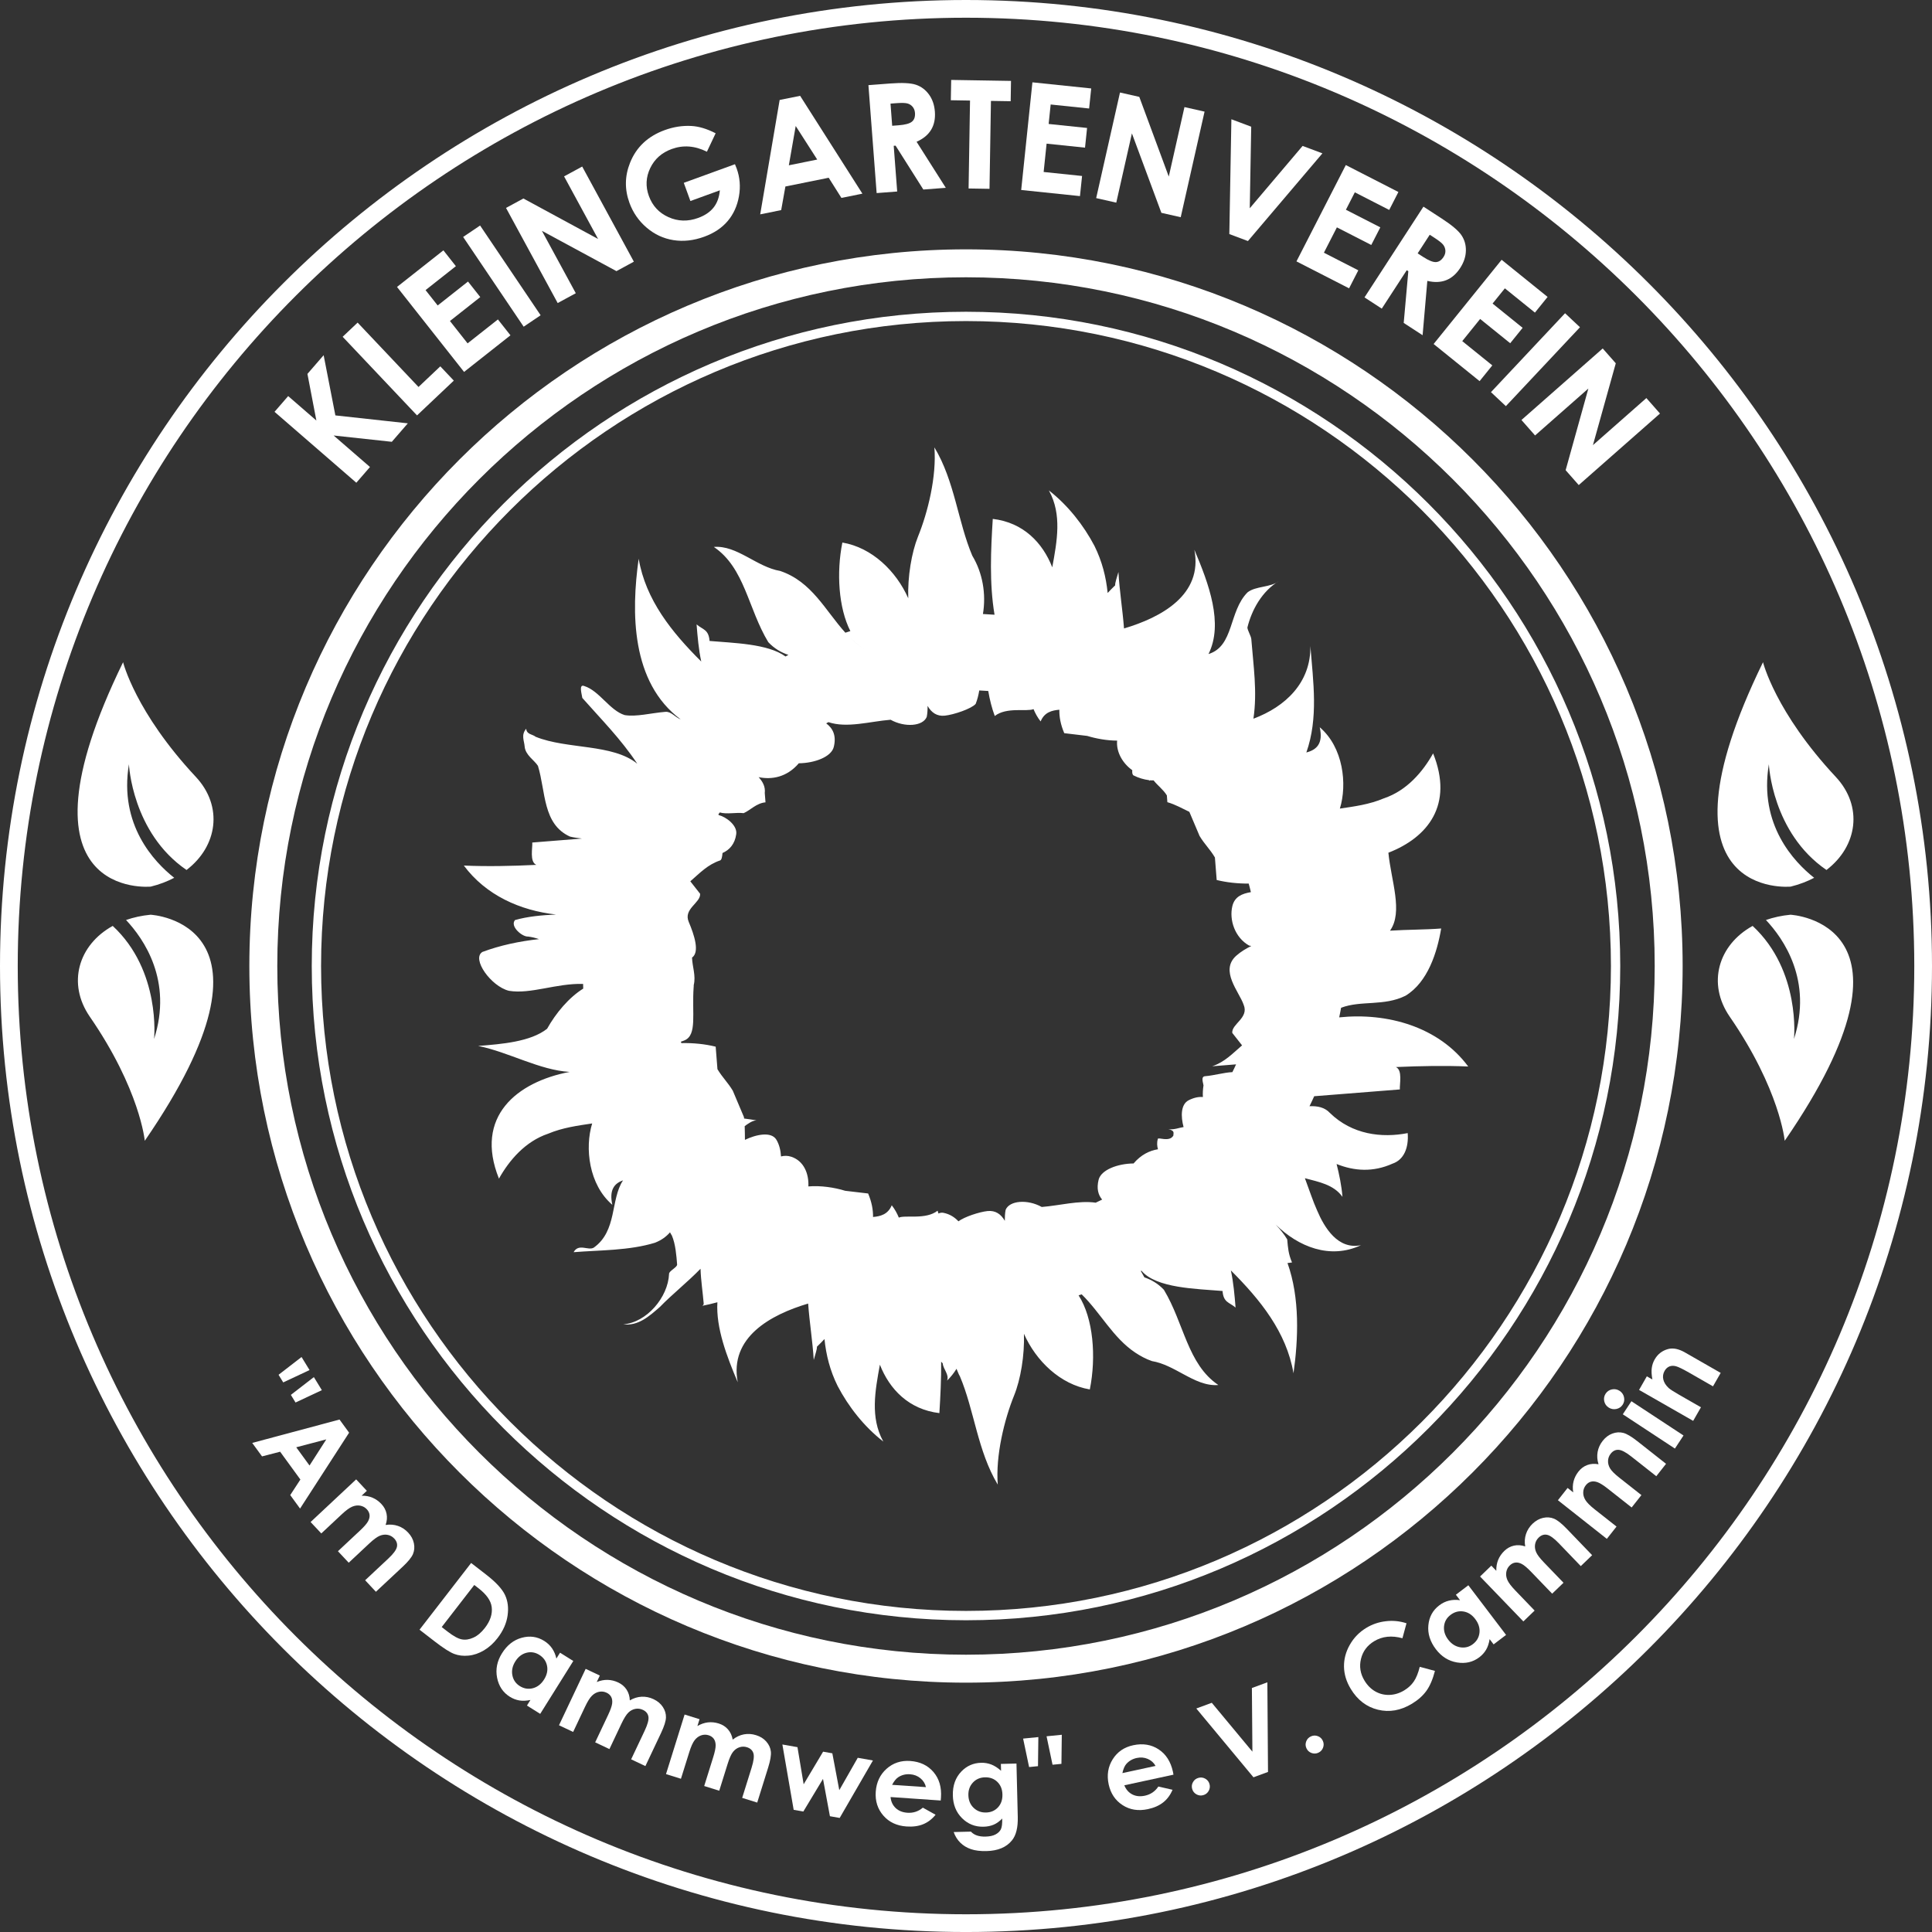 <?xml version="1.0" encoding="utf-8"?>
<!-- Generator: Adobe Illustrator 15.0.0, SVG Export Plug-In . SVG Version: 6.00 Build 0)  -->
<!DOCTYPE svg PUBLIC "-//W3C//DTD SVG 1.1//EN" "http://www.w3.org/Graphics/SVG/1.1/DTD/svg11.dtd">
<svg version="1.1" id="Ebene_1" xmlns="http://www.w3.org/2000/svg" xmlns:xlink="http://www.w3.org/1999/xlink" x="0px" y="0px"
	 width="340px" height="340px" viewBox="0 0 340 340" enable-background="new 0 0 340 340" xml:space="preserve">
<rect x="0" y="0" width="340" height="340" fill="#333333" stroke="none"/>
<g>
	<path fill="#FFFFFF" d="M170,340.002C76.263,340.002,0,263.736,0,170C0,76.264,76.263,0,170,0c93.736,0,170,76.264,170,170
		C339.999,263.736,263.736,340.002,170,340.002z M170,3.119C77.981,3.119,3.122,77.98,3.122,170
		c0,92.021,74.859,166.881,166.877,166.881c92.019,0,166.882-74.859,166.882-166.881C336.881,77.98,262.018,3.119,170,3.119z"/>
</g>
<g>
	<path fill="#FFFFFF" d="M170,296.121c-69.542,0-126.119-56.58-126.119-126.121c0-69.542,56.578-126.12,126.119-126.12
		S296.117,100.458,296.117,170S239.541,296.121,170,296.121z M170,48.798c-66.829,0-121.201,54.371-121.201,121.202
		c0,66.832,54.373,121.201,121.201,121.201S291.2,236.832,291.2,170C291.2,103.169,236.828,48.798,170,48.798z"/>
</g>
<g>
	<path fill="#FFFFFF" d="M170,285.139c-63.487,0-115.137-51.654-115.137-115.139c0-63.487,51.65-115.136,115.137-115.136
		c63.486,0,115.137,51.649,115.137,115.136C285.136,233.484,233.486,285.139,170,285.139z M170,56.502
		c-62.581,0-113.498,50.915-113.498,113.498c0,62.582,50.917,113.495,113.498,113.495c62.583,0,113.498-50.914,113.498-113.495
		C283.497,107.417,232.583,56.502,170,56.502z"/>
</g>
<g>
	<path fill="#FFFFFF" d="M258.384,187.688c-5.208-7.026-14.264-9.521-22.708-8.648c0.104-0.563,0.246-1.116,0.332-1.688
		c3.5-1.342,7.535-0.229,11.338-2.119c3.932-2.375,5.574-7.662,6.276-11.834c-2.822,0.221-5.916,0.187-9.004,0.384
		c2.348-3.289,0.187-8.835-0.284-13.718c6.938-2.696,11.508-8.419,7.871-17.482c-1.805,3.233-4.635,6.556-8.646,7.904
		c-2.576,1.096-5.211,1.432-7.764,1.812c1.328-4.302,0.596-10.789-3.544-14.315c0.638,2.818-0.506,3.969-2.354,4.439
		c2.143-6.099,1.205-12.399,0.707-18.741c0.107,6.452-4.399,10.698-10.023,12.797c0.709-4.74-0.012-9.374-0.374-14.035
		c-0.056-0.519-0.651-1.49-0.687-2.006c0.776-3.153,2.588-6.393,5.535-8.174c-1.453,1.148-4.057,0.84-5.508,1.98
		c-3.341,3.357-2.349,9.464-6.871,10.857c2.67-5.363,0.051-12.375-2.486-18.357c1.529,7.925-5.795,11.896-12.381,13.854
		c-0.254-3.319-0.795-6.611-0.983-9.938c-0.286,1.014-0.608,1.896-0.577,2.352c-0.479,0.453-0.905,0.898-1.32,1.345
		c-0.277-2.797-0.972-5.56-2.318-8.281c-1.903-3.624-4.666-7.154-8.037-9.779c0.016,0.035,0.045,0.076,0.062,0.107
		c2.255,4.16,1.399,8.79,0.544,13.434c-1.688-4.315-5.076-7.883-10.469-8.52c-0.335,5.367-0.625,11.301,0.311,16.864
		c-0.677-0.044-1.351-0.093-2.043-0.125c0.586-3.51-0.045-7.237-1.873-10.263c-2.539-5.985-3.099-13.16-6.668-19.063
		c0.407,5.121-1.151,11.431-2.883,15.695c-1.133,2.818-1.843,7.057-1.717,10.861c-2.121-4.779-6.388-8.935-11.595-9.807
		c-1.061,5.291-0.671,11.494,1.405,15.581c-0.293,0.09-0.581,0.19-0.878,0.283c-3.557-3.931-5.894-8.983-11.468-10.864
		c-4.184-0.712-7.579-4.558-11.68-4.229c5.453,3.683,6.017,10.865,9.585,16.76c1.058,1.124,2.255,1.812,3.541,2.24
		c-0.18,0.087-0.343,0.194-0.512,0.277c-3.091-2.258-9.211-2.366-13.363-2.729c-0.16-2.051-1.174-1.967-2.284-2.911
		c0.167,2.112,0.358,4.387,0.82,6.531c-5.193-5.169-9.772-10.84-11.013-18.087c-1.324,9.38-1.369,21.759,7.396,28.27
		c-1.062-0.422-1.66-1.407-2.684-1.331c-2.563,0.208-5.084,0.913-7.175,0.574c-2.645-0.823-4.464-4.284-7.106-5.111
		c-1.058-0.429-0.394,1.583-0.349,2.092c3.395,3.842,6.745,7.182,9.675,11.58c-4.343-3.548-12.34-2.504-17.883-4.744
		c-0.568-0.473-1.587-0.384-1.667-1.415c-0.944,1.104-0.353,2.085-0.273,3.119c0.121,1.536,1.747,2.438,2.341,3.42
		c1.386,4.53,0.812,10.242,5.623,12.434c0.698,0.18,1.412,0.249,2.122,0.353c-2.935,0.242-5.532,0.436-8.745,0.699
		c0.076,0.892-0.512,3.417,0.72,3.931c-4.33,0.211-8.659,0.301-12.763,0.121c3.887,5.229,9.917,7.918,16.227,8.617
		c-2.511,0.114-4.982,0.335-7.222,0.975c-0.938,1.106,1.278,2.981,2.295,2.901c0.646,0.08,1.292,0.235,1.93,0.453
		c-3.49,0.381-6.854,1.097-9.959,2.255c-1.971,1.183,1.511,6.065,4.668,6.841c3.831,0.635,8.323-1.344,13.049-1.213
		c0.017,0.271,0.004,0.547,0.021,0.826c-2.503,1.553-4.81,4.295-6.358,7.065c-2.908,2.302-8.029,2.701-12.128,3.024
		c5.327,1.064,10.829,4.273,16.094,4.57c-9.26,1.758-16.831,7.852-12.438,18.782c1.808-3.235,4.64-6.553,8.644-7.903
		c2.58-1.084,5.215-1.424,7.761-1.809c-1.327,4.311-0.589,10.785,3.55,14.322c-0.581-2.582,0.322-3.771,1.881-4.305
		c-2.241,3.377-0.996,8.879-5.149,11.838c-0.985,0.588-2.649-0.813-3.55,0.801c4.608-0.371,9.778-0.27,14.308-1.659
		c1.162-0.453,2.009-1.083,2.659-1.84c0.107,0.192,0.197,0.396,0.328,0.569c0.644,1.504,0.799,3.539,0.92,5.09
		c0.045,0.506-1.452,1.146-1.415,1.662c-0.179,4.139-3.955,8.557-8.056,8.877c2.604,0.317,4.536-1.387,6.459-3.08
		c2.168-2.23,4.833-4.334,7.134-6.703c0.065,2.072,0.397,4.166,0.555,6.092c0.016,0.236-0.102,0.354-0.272,0.438
		c0.899-0.182,1.801-0.39,2.684-0.631c-0.274,4.521,1.681,9.586,3.583,14.08c-1.521-7.914,5.791-11.894,12.389-13.854
		c0.239,3.318,0.781,6.609,0.985,9.929c0.27-1,0.595-1.894,0.561-2.332c0.484-0.452,0.906-0.909,1.328-1.349
		c0.282,2.789,0.972,5.558,2.317,8.261c1.909,3.642,4.671,7.171,8.053,9.789c-0.018-0.026-0.057-0.063-0.063-0.101
		c-2.263-4.162-1.406-8.797-0.556-13.438c1.688,4.313,5.083,7.88,10.47,8.522c0.18-2.896,0.339-5.969,0.312-9.058
		c0.086,0.111,0.194,0.2,0.28,0.31c0.08,1.027,1.187,1.969,0.757,3.027c0.636-0.6,1.193-1.311,1.667-2.076
		c0.206,0.439,0.342,0.912,0.599,1.326c2.534,5.975,3.104,13.153,6.66,19.053c-0.396-5.123,1.155-11.431,2.879-15.695
		c1.144-2.822,1.853-7.055,1.728-10.848c2.123,4.778,6.388,8.924,11.594,9.793c1.152-5.728,0.617-12.545-1.977-16.556
		c0.184-0.053,0.361-0.122,0.543-0.178c3.35,3.28,5.512,7.646,9.443,10.265c0.889,0.584,1.834,1.108,2.932,1.484
		c1.959,0.322,3.752,1.341,5.524,2.299c1.999,1.08,3.981,2.089,6.149,1.909c-5.44-3.681-6.019-10.851-9.579-16.757
		c-1.023-1.092-2.188-1.758-3.433-2.19c-0.201-0.378-0.424-0.748-0.627-1.112c0.034-0.027,0.069-0.049,0.106-0.063
		c2.59,3.104,9.667,3.183,14.274,3.575c0.157,2.055,1.188,1.972,2.293,2.918c-0.168-2.112-0.367-4.395-0.826-6.538
		c5.191,5.185,9.779,10.854,11.021,18.096c0.849-6.021,1.14-13.258-1.056-19.397c0.267-0.047,0.531-0.037,0.797-0.101
		c-0.641-1.497-0.711-2.526-0.846-4.058c-0.572-0.963-1.268-1.781-2.018-2.6c3.983,3.905,9.559,6.172,15,3.621
		c-4.064,0.844-6.439-3.099-7.708-6.084c-0.75-1.646-1.413-3.716-2.163-5.703c2.426,0.653,5.061,1.108,6.614,3.28
		c-0.169-2.021-0.565-3.903-1.036-5.78c3.1,1.244,6.413,1.479,9.844-0.063c2.012-0.68,2.869-2.813,2.67-5.375
		c-4.574,0.891-9.774,0.27-13.69-3.547c-0.937-1.004-2.194-1.245-3.593-1.184c0.295-0.586,0.558-1.17,0.828-1.758l3.803-0.302
		c4.092-0.325,7.168-0.569,11.27-0.894c-0.07-0.893,0.514-3.428-0.703-3.938C249.95,187.594,254.283,187.508,258.384,187.688z
		 M173.917,121.602c0.256,1.519,0.619,2.992,1.146,4.402c2.078-1.635,5.681-0.709,6.82-1.213c0.307,0.74,0.696,1.462,1.252,2.168
		c0.661-1.632,2.012-1.947,3.293-2.058c-0.027,1.276,0.225,2.628,0.864,4.125l4.035,0.48c1.56,0.477,3.448,0.823,5.269,0.83
		c-0.188,2.019,0.987,4.011,2.666,5.204c-0.029,0.384-0.02,0.72,0.209,0.914c0.918,0.459,1.828,0.723,2.717,0.839
		c0.059,0.039,0.101,0.09,0.156,0.128l-0.011-0.1c0.231,0.02,0.45,0.01,0.679,0.01c0.732,0.94,1.697,1.598,2.338,2.652
		c0.03,0.394,0.088,1.189,0.088,1.189c1.422,0.409,2.658,1.124,3.867,1.698l1.799,4.243c0.922,1.528,1.785,2.254,2.701,3.786
		l0.313,3.966c1.761,0.435,3.685,0.639,5.636,0.632c0.155,0.488,0.245,1.003,0.383,1.504c-1.559,0.264-2.846,0.792-3.257,2.435
		c-0.598,2.455,0.446,5.567,2.949,6.971c0.114,0.031,0.257,0.041,0.385,0.066c-0.924,0.453-1.821,0.985-2.639,1.704
		c-2.981,2.636,0.509,6.354,1.286,8.638c0.979,2.324-2.129,3.367-2.004,4.953l1.728,2.198c-1.69,1.451-3.049,2.929-5.255,3.679
		l4.197-0.336c-0.207,0.461-0.416,0.918-0.646,1.367c-1.49,0.063-3.197,0.588-4.813,0.719c-0.795,0.063-0.303,1.221-0.271,1.617
		c-0.113,0.721-0.146,1.398-0.107,2.047c-0.725-0.062-1.535,0.084-2.482,0.555c-1.439,0.719-1.417,2.875-0.918,4.729
		c-0.779,0.11-1.703,0.522-2.678,0.36c1.225,0.297,0.854,0.725,0.89,1.123c-0.69,1.255-2.772,0.218-2.742,0.613
		c-0.194,0.664-0.135,1.25,0.025,1.813c-1.494,0.234-2.991,0.971-4.28,2.479c0.004,0,0.008,0.01,0.016,0.017
		c-2.838,0.019-5.754,1.13-6.183,2.866c-0.376,1.529-0.09,2.65,0.619,3.49c-0.031,0.014-0.062,0.035-0.082,0.043
		c-0.351,0.17-0.7,0.336-1.048,0.504c-2.963-0.43-6.362,0.508-9.496,0.756c-2.51-1.396-5.688-1.141-6.357,0.505
		c-0.121,0.626-0.146,1.276-0.143,1.933c-0.663-1.169-1.639-1.865-3.036-1.721c-1.421,0.146-4.066,1.01-5.123,1.807
		c-0.659-0.699-1.495-1.268-2.643-1.496c-0.306-0.063-0.595-0.006-0.875,0.121c-0.052-0.17-0.09-0.332-0.152-0.494
		c-2.087,1.635-5.688,0.711-6.819,1.217c-0.307-0.737-0.695-1.463-1.249-2.172c-0.667,1.625-2.019,1.949-3.292,2.061
		c0.018-1.273-0.231-2.626-0.864-4.135l-4.035-0.475c-1.916-0.592-4.319-0.951-6.481-0.768c0.102-2.277-0.812-4.482-2.99-5.217
		c-0.643-0.215-1.245-0.207-1.826-0.061c-0.059-1.064-0.318-2.119-0.813-2.939c-0.909-1.518-3.621-0.906-5.536,0.021
		c0.003-0.796-0.024-1.615-0.043-2.414c0.466-0.341,1.326-0.996,2.076-1.021c-0.721-0.116-1.45-0.229-2.185-0.319
		c-0.007-0.084-0.01-0.168-0.021-0.25l-1.963-4.646c-0.92-1.523-1.775-2.256-2.701-3.785l-0.312-3.963
		c-1.884-0.469-3.952-0.674-6.034-0.627c-0.027-0.088-0.062-0.168-0.093-0.25c0.21-0.086,0.432-0.125,0.643-0.234
		c2.261-0.958,1.269-4.717,1.608-9.385c0.013-0.104,0.024-0.221,0.013-0.34c0.414-1.652-0.249-3.215-0.297-4.84
		c1.391-0.972,0.384-4-0.581-6.283c-0.989-2.313,2.126-3.351,2.002-4.951l-1.725-2.192c1.683-1.456,3.042-2.937,5.251-3.676
		c0.239-0.083,0.363-0.594,0.416-1.303c1.224-0.536,2.175-1.58,2.414-3.316c0.225-1.58-1.836-3.057-3.06-3.354
		c-0.03-0.038-0.063-0.062-0.09-0.107c0.083-0.117,0.162-0.238,0.249-0.363c1.266,0.363,2.808-0.038,4.208,0.125
		c1.158-0.498,2.254-1.771,3.845-1.902c-0.051-0.662-0.08-1.055-0.128-1.619c0,0.01,0,0.018-0.001,0.028l-0.029-0.394
		c0.012,0.137,0.021,0.249,0.03,0.366c0.137-1.209-0.419-2.07-1.078-2.814c2.275,0.471,4.944,0.042,7.054-2.427
		c-0.01-0.007-0.01-0.014-0.014-0.014c2.835-0.028,5.75-1.131,6.179-2.87c0.487-1.971-0.135-3.271-1.332-4.153
		c0.132-0.063,0.258-0.149,0.391-0.218c3.266,1.1,7.296-0.128,10.944-0.421c2.511,1.396,5.692,1.147,6.359-0.505
		c0.126-0.63,0.156-1.28,0.148-1.937c0.661,1.169,1.64,1.874,3.036,1.721c1.577-0.166,4.689-1.213,5.425-2.07
		c0.302-0.754,0.497-1.557,0.632-2.366C172.869,121.533,173.391,121.571,173.917,121.602z M150.232,112.093
		c-0.027-0.042-0.051-0.084-0.078-0.126C150.181,112.009,150.205,112.052,150.232,112.093z M151.618,113.788
		c-0.032-0.03-0.065-0.059-0.097-0.089C151.553,113.729,151.586,113.758,151.618,113.788z M150.896,113.012
		c-0.036-0.045-0.072-0.09-0.107-0.135C150.825,112.922,150.86,112.967,150.896,113.012z M152.348,114.389
		c0,0,0.001,0.001,0.002,0.001c-1.027-0.635-1.941-1.375-2.77-2.193C150.412,113.011,151.321,113.752,152.348,114.389z"/>
</g>
<path fill="#FFFFFF" d="M310.262,116.536c0,0,2.146,8.774,12.793,20.173c4.854,5.189,3.854,12.207-1.628,16.393
	c-9.599-6.564-10.136-18.606-10.136-18.606c-1.772,10.646,4.427,17.187,7.968,19.982c-1.227,0.646-2.604,1.178-4.128,1.552
	C315.131,156.03,289.75,158.539,310.262,116.536z"/>
<path fill="#FFFFFF" d="M314.079,200.76c0,0-0.827-8.998-9.676-21.842c-4.028-5.85-2.004-12.642,4.03-15.972
	c8.521,7.906,7.276,19.898,7.276,19.898c3.323-10.269-1.842-17.654-4.932-20.94c1.311-0.458,2.751-0.778,4.313-0.927
	C315.097,160.978,340.57,162.246,314.079,200.76z"/>
<path fill="#FFFFFF" d="M21.662,116.536c0,0,2.145,8.774,12.793,20.173c4.849,5.189,3.851,12.207-1.629,16.393
	c-9.598-6.564-10.136-18.606-10.136-18.606c-1.772,10.646,4.427,17.187,7.968,19.982c-1.227,0.646-2.606,1.178-4.128,1.552
	C26.531,156.03,1.149,158.539,21.662,116.536z"/>
<path fill="#FFFFFF" d="M25.479,200.76c0,0-0.827-8.998-9.675-21.842c-4.028-5.85-2.004-12.642,4.034-15.972
	c8.522,7.906,7.276,19.898,7.276,19.898c3.323-10.269-1.842-17.654-4.932-20.94c1.311-0.458,2.751-0.778,4.314-0.927
	C26.497,160.978,51.97,162.246,25.479,200.76z"/>
<path fill="#FFFFFF" d="M49.844,243.281l-0.822-1.342l4.046-3.127l1.407,2.297L49.844,243.281z M52.009,246.818l-0.822-1.342
	l4.047-3.129l1.406,2.297L52.009,246.818z"/>
<path fill="#FFFFFF" d="M59.749,249.816l1.688,2.313l-8.632,13.354l-1.729-2.373l1.787-2.737l-3.566-4.896l-3.182,0.824
	l-1.729-2.371L59.749,249.816z M57.423,253.307l-5.29,1.391l2.338,3.209L57.423,253.307z"/>
<path fill="#FFFFFF" d="M62.678,260.346l1.882,2.012l-0.92,0.861c0.7-0.011,1.34,0.107,1.919,0.354
	c0.58,0.246,1.102,0.617,1.566,1.113c0.469,0.5,0.77,1.067,0.901,1.701c0.131,0.633,0.076,1.291-0.165,1.979
	c0.77-0.119,1.495-0.063,2.176,0.172c0.68,0.23,1.277,0.627,1.792,1.177c0.534,0.567,0.87,1.192,1.01,1.876
	c0.139,0.684,0.084,1.313-0.166,1.905c-0.25,0.589-0.857,1.334-1.819,2.231l-4.7,4.397l-1.896-2.026l4.066-3.805
	c0.908-0.85,1.417-1.539,1.528-2.066c0.111-0.523-0.046-1.016-0.469-1.467c-0.322-0.345-0.708-0.561-1.16-0.65
	c-0.452-0.088-0.913-0.033-1.383,0.154c-0.47,0.191-1.088,0.646-1.854,1.363l-3.617,3.385l-1.896-2.025l3.882-3.633
	c0.717-0.672,1.187-1.211,1.41-1.617c0.222-0.404,0.313-0.791,0.272-1.146s-0.202-0.688-0.483-0.985
	c-0.313-0.334-0.697-0.545-1.152-0.633s-0.924-0.029-1.41,0.17c-0.485,0.196-1.113,0.658-1.884,1.381l-3.565,3.336l-1.882-2.01
	L62.678,260.346z"/>
<path fill="#FFFFFF" d="M82.912,275.059l2.646,2.049c1.706,1.32,2.81,2.515,3.312,3.576c0.502,1.065,0.653,2.281,0.453,3.648
	c-0.2,1.368-0.792,2.688-1.775,3.958c-0.7,0.903-1.493,1.619-2.38,2.146c-0.887,0.524-1.788,0.834-2.704,0.924
	c-0.916,0.094-1.756-0.006-2.521-0.293c-0.765-0.285-1.907-1.016-3.427-2.188l-2.687-2.079L82.912,275.059z M83.463,278.93
	l-5.729,7.403l1.037,0.804c1.021,0.791,1.853,1.246,2.494,1.367c0.641,0.122,1.322,0.02,2.043-0.309
	c0.721-0.327,1.395-0.896,2.021-1.705c0.964-1.246,1.363-2.482,1.198-3.709c-0.15-1.104-0.918-2.191-2.307-3.266L83.463,278.93z"/>
<path fill="#FFFFFF" d="M98.557,290.846l2.334,1.461l-5.823,9.303l-2.334-1.461l0.615-0.979c-0.727,0.146-1.379,0.177-1.957,0.079
	c-0.578-0.1-1.134-0.313-1.669-0.646c-1.202-0.752-1.949-1.869-2.243-3.352c-0.293-1.48-0.007-2.914,0.86-4.3
	c0.899-1.437,2.06-2.349,3.483-2.733c1.423-0.388,2.741-0.201,3.954,0.559c0.558,0.351,1.016,0.783,1.374,1.3
	c0.357,0.521,0.612,1.116,0.764,1.801L98.557,290.846z M94.904,291.225c-0.722-0.451-1.481-0.57-2.278-0.359
	c-0.796,0.214-1.444,0.719-1.944,1.518c-0.503,0.807-0.674,1.617-0.513,2.438c0.161,0.822,0.597,1.457,1.307,1.9
	c0.733,0.459,1.5,0.584,2.303,0.377c0.803-0.209,1.462-0.726,1.98-1.553c0.506-0.811,0.675-1.617,0.506-2.42
	S95.642,291.688,94.904,291.225z"/>
<path fill="#FFFFFF" d="M103.068,293.691l2.49,1.178l-0.539,1.141c0.647-0.268,1.286-0.395,1.915-0.379s1.251,0.167,1.866,0.458
	c0.621,0.293,1.108,0.71,1.464,1.25c0.355,0.54,0.547,1.173,0.575,1.901c0.671-0.396,1.367-0.611,2.085-0.645
	c0.719-0.031,1.419,0.11,2.1,0.436c0.706,0.334,1.249,0.791,1.629,1.373c0.38,0.58,0.563,1.191,0.546,1.832
	c-0.016,0.64-0.305,1.556-0.869,2.748l-2.751,5.818l-2.508-1.189l2.38-5.033c0.532-1.125,0.752-1.953,0.661-2.48
	c-0.092-0.531-0.417-0.931-0.977-1.193c-0.425-0.199-0.865-0.26-1.317-0.176c-0.453,0.084-0.862,0.301-1.229,0.65
	c-0.367,0.354-0.774,1.004-1.223,1.949l-2.117,4.479l-2.508-1.187l2.272-4.808c0.419-0.887,0.658-1.563,0.715-2.021
	s0.001-0.852-0.169-1.168s-0.441-0.563-0.813-0.738c-0.415-0.197-0.849-0.25-1.304-0.164s-0.871,0.313-1.248,0.676
	s-0.792,1.021-1.243,1.979l-2.087,4.415l-2.49-1.178L103.068,293.691z"/>
<path fill="#FFFFFF" d="M120.479,301.73l2.629,0.822l-0.376,1.201c0.604-0.354,1.219-0.564,1.844-0.641
	c0.625-0.071,1.263-0.008,1.912,0.195c0.655,0.205,1.196,0.549,1.623,1.035c0.426,0.485,0.704,1.086,0.833,1.803
	c0.61-0.482,1.269-0.793,1.976-0.926c0.708-0.131,1.421-0.084,2.141,0.145c0.745,0.23,1.346,0.607,1.803,1.134
	c0.457,0.521,0.722,1.104,0.794,1.737c0.073,0.638-0.087,1.584-0.48,2.843l-1.92,6.146l-2.648-0.828l1.661-5.314
	c0.371-1.188,0.475-2.038,0.311-2.55c-0.164-0.515-0.542-0.861-1.132-1.048c-0.45-0.141-0.893-0.137-1.329,0.009
	s-0.812,0.417-1.127,0.815c-0.314,0.396-0.628,1.099-0.941,2.101l-1.478,4.729l-2.648-0.828l1.586-5.076
	c0.293-0.936,0.436-1.637,0.429-2.1c-0.007-0.466-0.117-0.844-0.329-1.136c-0.212-0.292-0.515-0.499-0.907-0.622
	c-0.438-0.137-0.875-0.131-1.314,0.018c-0.438,0.147-0.819,0.433-1.143,0.844c-0.324,0.414-0.643,1.123-0.958,2.134l-1.457,4.661
	l-2.629-0.822L120.479,301.73z"/>
<path fill="#FFFFFF" d="M137.686,307.002l2.655,0.469l1.089,6.532l3.423-5.737l1.624,0.287l1.224,6.485l3.249-5.696l2.672,0.471
	l-5.851,10.115l-1.719-0.304l-1.218-6.565l-3.461,5.74l-1.699-0.299L137.686,307.002z"/>
<path fill="#FFFFFF" d="M165.549,316.861l-8.827-0.612c0.074,0.787,0.371,1.431,0.893,1.929c0.521,0.497,1.211,0.776,2.07,0.836
	c1.027,0.07,1.934-0.228,2.722-0.895l2.24,1.248c-0.634,0.779-1.367,1.336-2.199,1.673c-0.833,0.337-1.802,0.467-2.909,0.39
	c-1.718-0.119-3.079-0.758-4.084-1.916c-1.005-1.16-1.451-2.554-1.338-4.185c0.116-1.67,0.75-3.021,1.904-4.05
	c1.153-1.028,2.542-1.486,4.166-1.375c1.724,0.121,3.088,0.77,4.092,1.947c1.004,1.18,1.443,2.674,1.317,4.482L165.549,316.861z
	 M162.951,314.507c-0.139-0.622-0.463-1.146-0.971-1.563c-0.508-0.42-1.114-0.651-1.82-0.703c-0.766-0.053-1.453,0.115-2.061,0.507
	c-0.381,0.239-0.75,0.69-1.106,1.353L162.951,314.507z"/>
<path fill="#FFFFFF" d="M176.139,310.421l2.743-0.067l0.229,9.399c0.045,1.856-0.295,3.229-1.021,4.122
	c-0.973,1.208-2.468,1.836-4.484,1.885c-1.076,0.026-1.981-0.086-2.724-0.337c-0.739-0.251-1.368-0.631-1.884-1.14
	c-0.517-0.51-0.906-1.133-1.166-1.874l3.036-0.074c0.274,0.304,0.628,0.528,1.056,0.677c0.428,0.146,0.932,0.213,1.51,0.199
	c0.738-0.018,1.332-0.146,1.775-0.386c0.443-0.24,0.755-0.544,0.934-0.911c0.176-0.368,0.252-0.995,0.229-1.883
	c-0.474,0.496-0.974,0.855-1.498,1.08c-0.524,0.226-1.125,0.346-1.797,0.361c-1.474,0.034-2.729-0.468-3.771-1.502
	c-1.042-1.037-1.582-2.369-1.621-3.996c-0.042-1.742,0.461-3.154,1.512-4.236c0.951-0.979,2.103-1.483,3.456-1.516
	c0.635-0.02,1.23,0.086,1.801,0.303c0.564,0.219,1.14,0.586,1.717,1.104L176.139,310.421z M173.34,312.779
	c-0.867,0.021-1.576,0.33-2.127,0.925c-0.551,0.597-0.815,1.333-0.794,2.214c0.022,0.915,0.33,1.656,0.922,2.229
	c0.593,0.57,1.326,0.849,2.2,0.824c0.854-0.021,1.551-0.324,2.092-0.91c0.541-0.584,0.801-1.34,0.777-2.269
	c-0.021-0.915-0.319-1.651-0.891-2.208C174.947,313.027,174.221,312.76,173.34,312.779z"/>
<path fill="#FFFFFF" d="M182.669,310.816l-1.565,0.156l-1.053-5.009l2.682-0.265L182.669,310.816z M186.795,310.41l-1.566,0.154
	l-1.052-5.006l2.681-0.268L186.795,310.41z"/>
<path fill="#FFFFFF" d="M206.512,312.313l-8.648,1.869c0.289,0.735,0.757,1.271,1.396,1.604c0.643,0.333,1.383,0.407,2.225,0.228
	c1.006-0.218,1.795-0.757,2.367-1.615l2.496,0.574c-0.394,0.924-0.939,1.664-1.646,2.219c-0.705,0.558-1.6,0.951-2.688,1.187
	c-1.684,0.36-3.168,0.129-4.453-0.704c-1.289-0.833-2.104-2.048-2.451-3.646c-0.354-1.637-0.119-3.107,0.703-4.418
	c0.818-1.311,2.024-2.137,3.617-2.479c1.688-0.361,3.182-0.121,4.475,0.729c1.291,0.854,2.129,2.166,2.513,3.94L206.512,312.313z
	 M203.359,310.773c-0.31-0.563-0.762-0.969-1.366-1.231s-1.252-0.317-1.944-0.168c-0.751,0.162-1.363,0.515-1.839,1.058
	c-0.299,0.34-0.528,0.875-0.687,1.604L203.359,310.773z"/>
<path fill="#FFFFFF" d="M210.891,312.879c0.42-0.121,0.82-0.078,1.202,0.131s0.634,0.521,0.755,0.942
	c0.121,0.42,0.076,0.821-0.136,1.204c-0.212,0.384-0.526,0.636-0.946,0.757s-0.822,0.075-1.205-0.136
	c-0.384-0.211-0.636-0.527-0.756-0.947c-0.121-0.42-0.076-0.82,0.137-1.2C210.152,313.25,210.471,313,210.891,312.879z"/>
<path fill="#FFFFFF" d="M210.529,300.667l2.725-1.004l7.148,8.601l-0.09-11.201l2.722-1.004l0.114,15.774l-2.559,0.942
	L210.529,300.667z"/>
<path fill="#FFFFFF" d="M230.703,305.575c0.398-0.181,0.801-0.195,1.209-0.044c0.408,0.15,0.703,0.426,0.883,0.824
	c0.182,0.396,0.193,0.801,0.04,1.211c-0.153,0.408-0.431,0.703-0.829,0.885c-0.398,0.18-0.802,0.193-1.211,0.04
	c-0.41-0.154-0.705-0.431-0.885-0.829c-0.182-0.398-0.193-0.801-0.038-1.207S230.305,305.756,230.703,305.575z"/>
<path fill="#FFFFFF" d="M247.52,285.669l-0.715,2.634c-1.885-0.52-3.546-0.344-4.979,0.526c-1.216,0.733-1.984,1.767-2.313,3.101
	c-0.328,1.332-0.125,2.604,0.609,3.82c0.512,0.848,1.148,1.486,1.917,1.921s1.599,0.636,2.497,0.603
	c0.896-0.03,1.76-0.299,2.582-0.795c0.699-0.424,1.263-0.94,1.685-1.558c0.425-0.612,0.771-1.476,1.052-2.588l2.672,0.718
	c-0.383,1.482-0.885,2.654-1.506,3.514c-0.619,0.858-1.465,1.611-2.535,2.26c-1.976,1.193-3.967,1.549-5.98,1.059
	c-2.016-0.488-3.613-1.714-4.798-3.67c-0.767-1.27-1.161-2.563-1.185-3.896c-0.022-1.332,0.315-2.619,1.021-3.859
	c0.705-1.244,1.673-2.238,2.902-2.982c1.05-0.637,2.188-1.023,3.429-1.166C245.107,285.158,246.324,285.279,247.52,285.669z"/>
<path fill="#FFFFFF" d="M256.212,280.645l2.192-1.666l6.64,8.74l-2.192,1.666l-0.703-0.924c-0.115,0.732-0.321,1.352-0.616,1.857
	c-0.298,0.506-0.693,0.951-1.196,1.334c-1.129,0.854-2.438,1.16-3.927,0.912c-1.489-0.25-2.729-1.026-3.72-2.328
	c-1.021-1.35-1.465-2.758-1.321-4.225c0.144-1.472,0.78-2.638,1.922-3.5c0.521-0.398,1.092-0.677,1.701-0.824
	c0.608-0.151,1.263-0.181,1.952-0.078L256.212,280.645z M255.273,284.193c-0.678,0.516-1.063,1.184-1.146,2.002
	c-0.084,0.82,0.159,1.605,0.729,2.355c0.574,0.754,1.271,1.199,2.102,1.344c0.827,0.141,1.572-0.043,2.241-0.549
	c0.688-0.523,1.075-1.197,1.165-2.021c0.091-0.824-0.159-1.625-0.75-2.401c-0.576-0.761-1.271-1.204-2.084-1.331
	C256.721,283.467,255.967,283.667,255.273,284.193z"/>
<path fill="#FFFFFF" d="M260.466,277.438l1.984-1.91l0.875,0.908c-0.021-0.699,0.089-1.34,0.327-1.924
	c0.238-0.582,0.601-1.109,1.091-1.582c0.495-0.476,1.057-0.783,1.688-0.925c0.631-0.14,1.291-0.094,1.979,0.138
	c-0.135-0.769-0.086-1.494,0.139-2.179c0.227-0.683,0.609-1.286,1.152-1.81c0.563-0.541,1.186-0.885,1.859-1.035
	c0.682-0.148,1.313-0.104,1.907,0.141c0.593,0.241,1.347,0.838,2.261,1.787l4.463,4.639l-1.998,1.924l-3.86-4.014
	c-0.86-0.896-1.562-1.396-2.087-1.498c-0.525-0.104-1.018,0.059-1.461,0.488c-0.339,0.326-0.551,0.717-0.633,1.168
	c-0.081,0.453-0.023,0.913,0.174,1.381c0.195,0.467,0.661,1.079,1.388,1.834l3.437,3.569l-1.997,1.923l-3.688-3.831
	c-0.681-0.708-1.227-1.17-1.636-1.387c-0.41-0.218-0.794-0.302-1.149-0.257c-0.358,0.047-0.688,0.211-0.98,0.498
	c-0.331,0.318-0.536,0.705-0.617,1.16c-0.081,0.457-0.02,0.924,0.188,1.408c0.207,0.479,0.678,1.104,1.41,1.861l3.385,3.521
	l-1.981,1.91L260.466,277.438z"/>
<path fill="#FFFFFF" d="M274.167,264.016l1.705-2.164l0.989,0.781c-0.114-0.689-0.094-1.341,0.062-1.951
	c0.156-0.609,0.444-1.182,0.865-1.715c0.425-0.539,0.94-0.922,1.546-1.146c0.605-0.223,1.268-0.27,1.982-0.135
	c-0.236-0.744-0.289-1.469-0.16-2.176c0.13-0.709,0.428-1.357,0.895-1.949c0.483-0.613,1.051-1.041,1.703-1.281
	c0.652-0.236,1.288-0.277,1.908-0.118c0.619,0.155,1.447,0.646,2.482,1.462l5.053,3.982l-1.717,2.182l-4.373-3.448
	c-0.979-0.771-1.734-1.17-2.271-1.196c-0.538-0.031-0.998,0.194-1.381,0.684c-0.292,0.369-0.447,0.783-0.467,1.244
	c-0.021,0.459,0.1,0.908,0.359,1.344c0.258,0.436,0.803,0.979,1.625,1.628l3.891,3.067l-1.719,2.178l-4.178-3.293
	c-0.771-0.607-1.375-0.99-1.811-1.148c-0.438-0.16-0.827-0.191-1.178-0.098c-0.35,0.093-0.647,0.303-0.902,0.626
	c-0.284,0.36-0.438,0.771-0.453,1.233c-0.021,0.461,0.105,0.918,0.379,1.367c0.271,0.447,0.82,1.002,1.646,1.652l3.834,3.021
	l-1.703,2.162L274.167,264.016z"/>
<path fill="#FFFFFF" d="M282.566,245.258c0.266-0.402,0.64-0.652,1.121-0.75c0.479-0.097,0.932-0.008,1.348,0.266
	c0.41,0.271,0.666,0.646,0.767,1.119c0.103,0.479,0.021,0.914-0.239,1.313c-0.27,0.407-0.646,0.66-1.131,0.755
	c-0.484,0.096-0.938,0.003-1.359-0.271c-0.402-0.269-0.653-0.637-0.756-1.109C282.218,246.102,282.301,245.662,282.566,245.258z
	 M285.586,248.893l1.514-2.301l9.17,6.031l-1.514,2.301L285.586,248.893z"/>
<path fill="#FFFFFF" d="M288.448,244.602l1.368-2.391l0.977,0.559c-0.146-0.804-0.184-1.477-0.109-2.019
	c0.072-0.542,0.241-1.043,0.506-1.504c0.541-0.944,1.328-1.558,2.365-1.837c0.877-0.232,1.865-0.035,2.963,0.594l6.294,3.605
	l-1.354,2.363l-4.171-2.393c-1.139-0.648-1.92-1.032-2.354-1.146c-0.434-0.109-0.815-0.098-1.158,0.043
	c-0.34,0.145-0.615,0.398-0.83,0.771c-0.276,0.482-0.354,0.99-0.229,1.521c0.125,0.53,0.437,1.027,0.931,1.49
	c0.26,0.236,0.883,0.643,1.873,1.211l3.819,2.188l-1.369,2.391L288.448,244.602z"/>
<path fill="#FFFFFF" d="M48.314,72.473l2.401-2.769l4.961,4.303l-1.573-8.209l2.853-3.29l2.064,10.596L71.772,74.5l-2.817,3.249
	L58.713,76.64l6.395,5.545l-2.401,2.769L48.314,72.473z"/>
<path fill="#FFFFFF" d="M60.301,59.266l2.634-2.492L73.65,68.101l3.838-3.631l2.376,2.512l-6.473,6.123L60.301,59.266z"/>
<path fill="#FFFFFF" d="M69.867,50.499l8.163-6.442l2.198,2.785l-5.337,4.212l2.134,2.704l5.337-4.212l2.158,2.735l-5.337,4.212
	l3.105,3.934l5.337-4.212l2.207,2.795l-8.163,6.442L69.867,50.499z"/>
<path fill="#FFFFFF" d="M81.505,41.7l2.985-2.013L95.142,55.48l-2.985,2.013L81.505,41.7z"/>
<path fill="#FFFFFF" d="M89.051,36.592l3.057-1.66l13.146,7.125L99.27,31.041l3.187-1.731l9.093,16.739l-3.065,1.666l-13.12-7.095
	l5.965,10.981l-3.186,1.731L89.051,36.592z"/>
<path fill="#FFFFFF" d="M125.94,23.455l-1.536,3.246c-2.103-1.054-4.166-1.213-6.188-0.478c-1.762,0.641-3.025,1.762-3.79,3.363
	c-0.765,1.601-0.843,3.237-0.235,4.909c0.629,1.728,1.779,2.968,3.45,3.72s3.413,0.798,5.224,0.139
	c1.178-0.428,2.081-1.037,2.709-1.826c0.628-0.789,0.998-1.801,1.11-3.036l-5.185,1.886l-1.164-3.201l9.006-3.276l0.299,0.746
	c0.569,1.566,0.704,3.198,0.403,4.897c-0.301,1.699-0.961,3.152-1.983,4.359c-1.021,1.208-2.4,2.127-4.136,2.759
	c-1.858,0.676-3.662,0.875-5.412,0.597c-1.75-0.277-3.321-1.008-4.711-2.193c-1.391-1.185-2.4-2.641-3.029-4.369
	c-0.862-2.369-0.829-4.714,0.1-7.037c1.1-2.761,3.138-4.683,6.116-5.766c1.558-0.567,3.119-0.808,4.684-0.725
	C122.99,22.24,124.414,22.668,125.94,23.455z"/>
<path fill="#FFFFFF" d="M137.205,17.592l3.604-0.729l10.96,17.218l-3.694,0.748l-2.239-3.55l-7.619,1.542l-0.741,4.154l-3.693,0.748
	L137.205,17.592z M140.031,22.173l-1.208,6.917l4.995-1.011L140.031,22.173z"/>
<path fill="#FFFFFF" d="M152.829,14.984l3.831-0.292c2.098-0.16,3.606-0.086,4.524,0.221s1.682,0.875,2.29,1.703
	c0.608,0.828,0.958,1.836,1.048,3.024c0.095,1.248-0.125,2.314-0.659,3.2c-0.535,0.885-1.388,1.588-2.56,2.11l5.143,8.103
	l-3.953,0.301l-4.884-7.72l-0.331,0.025l0.612,8.044l-3.616,0.275L152.829,14.984z M157.01,22.134l1.133-0.086
	c1.15-0.087,1.93-0.299,2.341-0.634c0.41-0.335,0.589-0.853,0.536-1.553c-0.032-0.414-0.167-0.767-0.404-1.057
	c-0.238-0.29-0.542-0.488-0.913-0.595c-0.371-0.106-1.037-0.123-1.998-0.05l-0.991,0.075L157.01,22.134z"/>
<path fill="#FFFFFF" d="M167.393,14.066l10.527,0.173l-0.059,3.574l-3.471-0.057l-0.254,15.473l-3.681-0.06l0.254-15.474
	l-3.38-0.056L167.393,14.066z"/>
<path fill="#FFFFFF" d="M181.688,14.488l10.347,1.077l-0.368,3.529L184.9,18.39l-0.356,3.426l6.763,0.704l-0.361,3.465l-6.762-0.704
	l-0.52,4.985l6.762,0.704l-0.369,3.542l-10.343-1.077L181.688,14.488z"/>
<path fill="#FFFFFF" d="M197.1,16.281l3.396,0.767l5.188,14.024l2.762-12.228l3.537,0.799l-4.196,18.582l-3.402-0.769l-5.188-13.984
	l-2.752,12.19l-3.536-0.799L197.1,16.281z"/>
<path fill="#FFFFFF" d="M216.703,20.988l3.49,1.308l-0.256,14.354l9.299-10.969l3.488,1.306L219.615,42.42l-3.274-1.227
	L216.703,20.988z"/>
<path fill="#FFFFFF" d="M236.84,29.047l9.256,4.741l-1.617,3.158l-6.052-3.1l-1.569,3.066l6.054,3.099l-1.591,3.101l-6.051-3.099
	l-2.285,4.46l6.054,3.1l-1.624,3.169l-9.26-4.741L236.84,29.047z"/>
<path fill="#FFFFFF" d="M250.503,36.367l3.222,2.094c1.767,1.147,2.916,2.121,3.461,2.922c0.543,0.801,0.808,1.716,0.785,2.743
	c-0.02,1.027-0.354,2.041-1.004,3.04c-0.683,1.049-1.504,1.763-2.466,2.142c-0.962,0.378-2.067,0.419-3.315,0.123l-0.832,9.561
	l-3.324-2.161l0.811-9.099l-0.275-0.181l-4.397,6.764l-3.04-1.977L250.503,36.367z M249.484,44.586l0.953,0.62
	c0.967,0.628,1.715,0.934,2.244,0.917c0.526-0.017,0.982-0.32,1.365-0.908c0.229-0.349,0.333-0.71,0.321-1.085
	c-0.017-0.375-0.138-0.717-0.364-1.027s-0.749-0.727-1.557-1.252l-0.834-0.542L249.484,44.586z"/>
<path fill="#FFFFFF" d="M264.261,45.72l8.091,6.534l-2.229,2.76l-5.29-4.271l-2.164,2.68l5.29,4.271l-2.188,2.71l-5.291-4.271
	l-3.147,3.899l5.29,4.271l-2.238,2.771l-8.09-6.534L264.261,45.72z"/>
<path fill="#FFFFFF" d="M275.424,55.124l2.625,2.464l-13.04,13.888l-2.625-2.464L275.424,55.124z"/>
<path fill="#FFFFFF" d="M282.051,61.323l2.299,2.611l-4.021,14.402l9.405-8.284l2.396,2.722l-14.298,12.588l-2.306-2.618l4-14.369
	l-9.379,8.258l-2.396-2.722L282.051,61.323z"/>
</svg>
